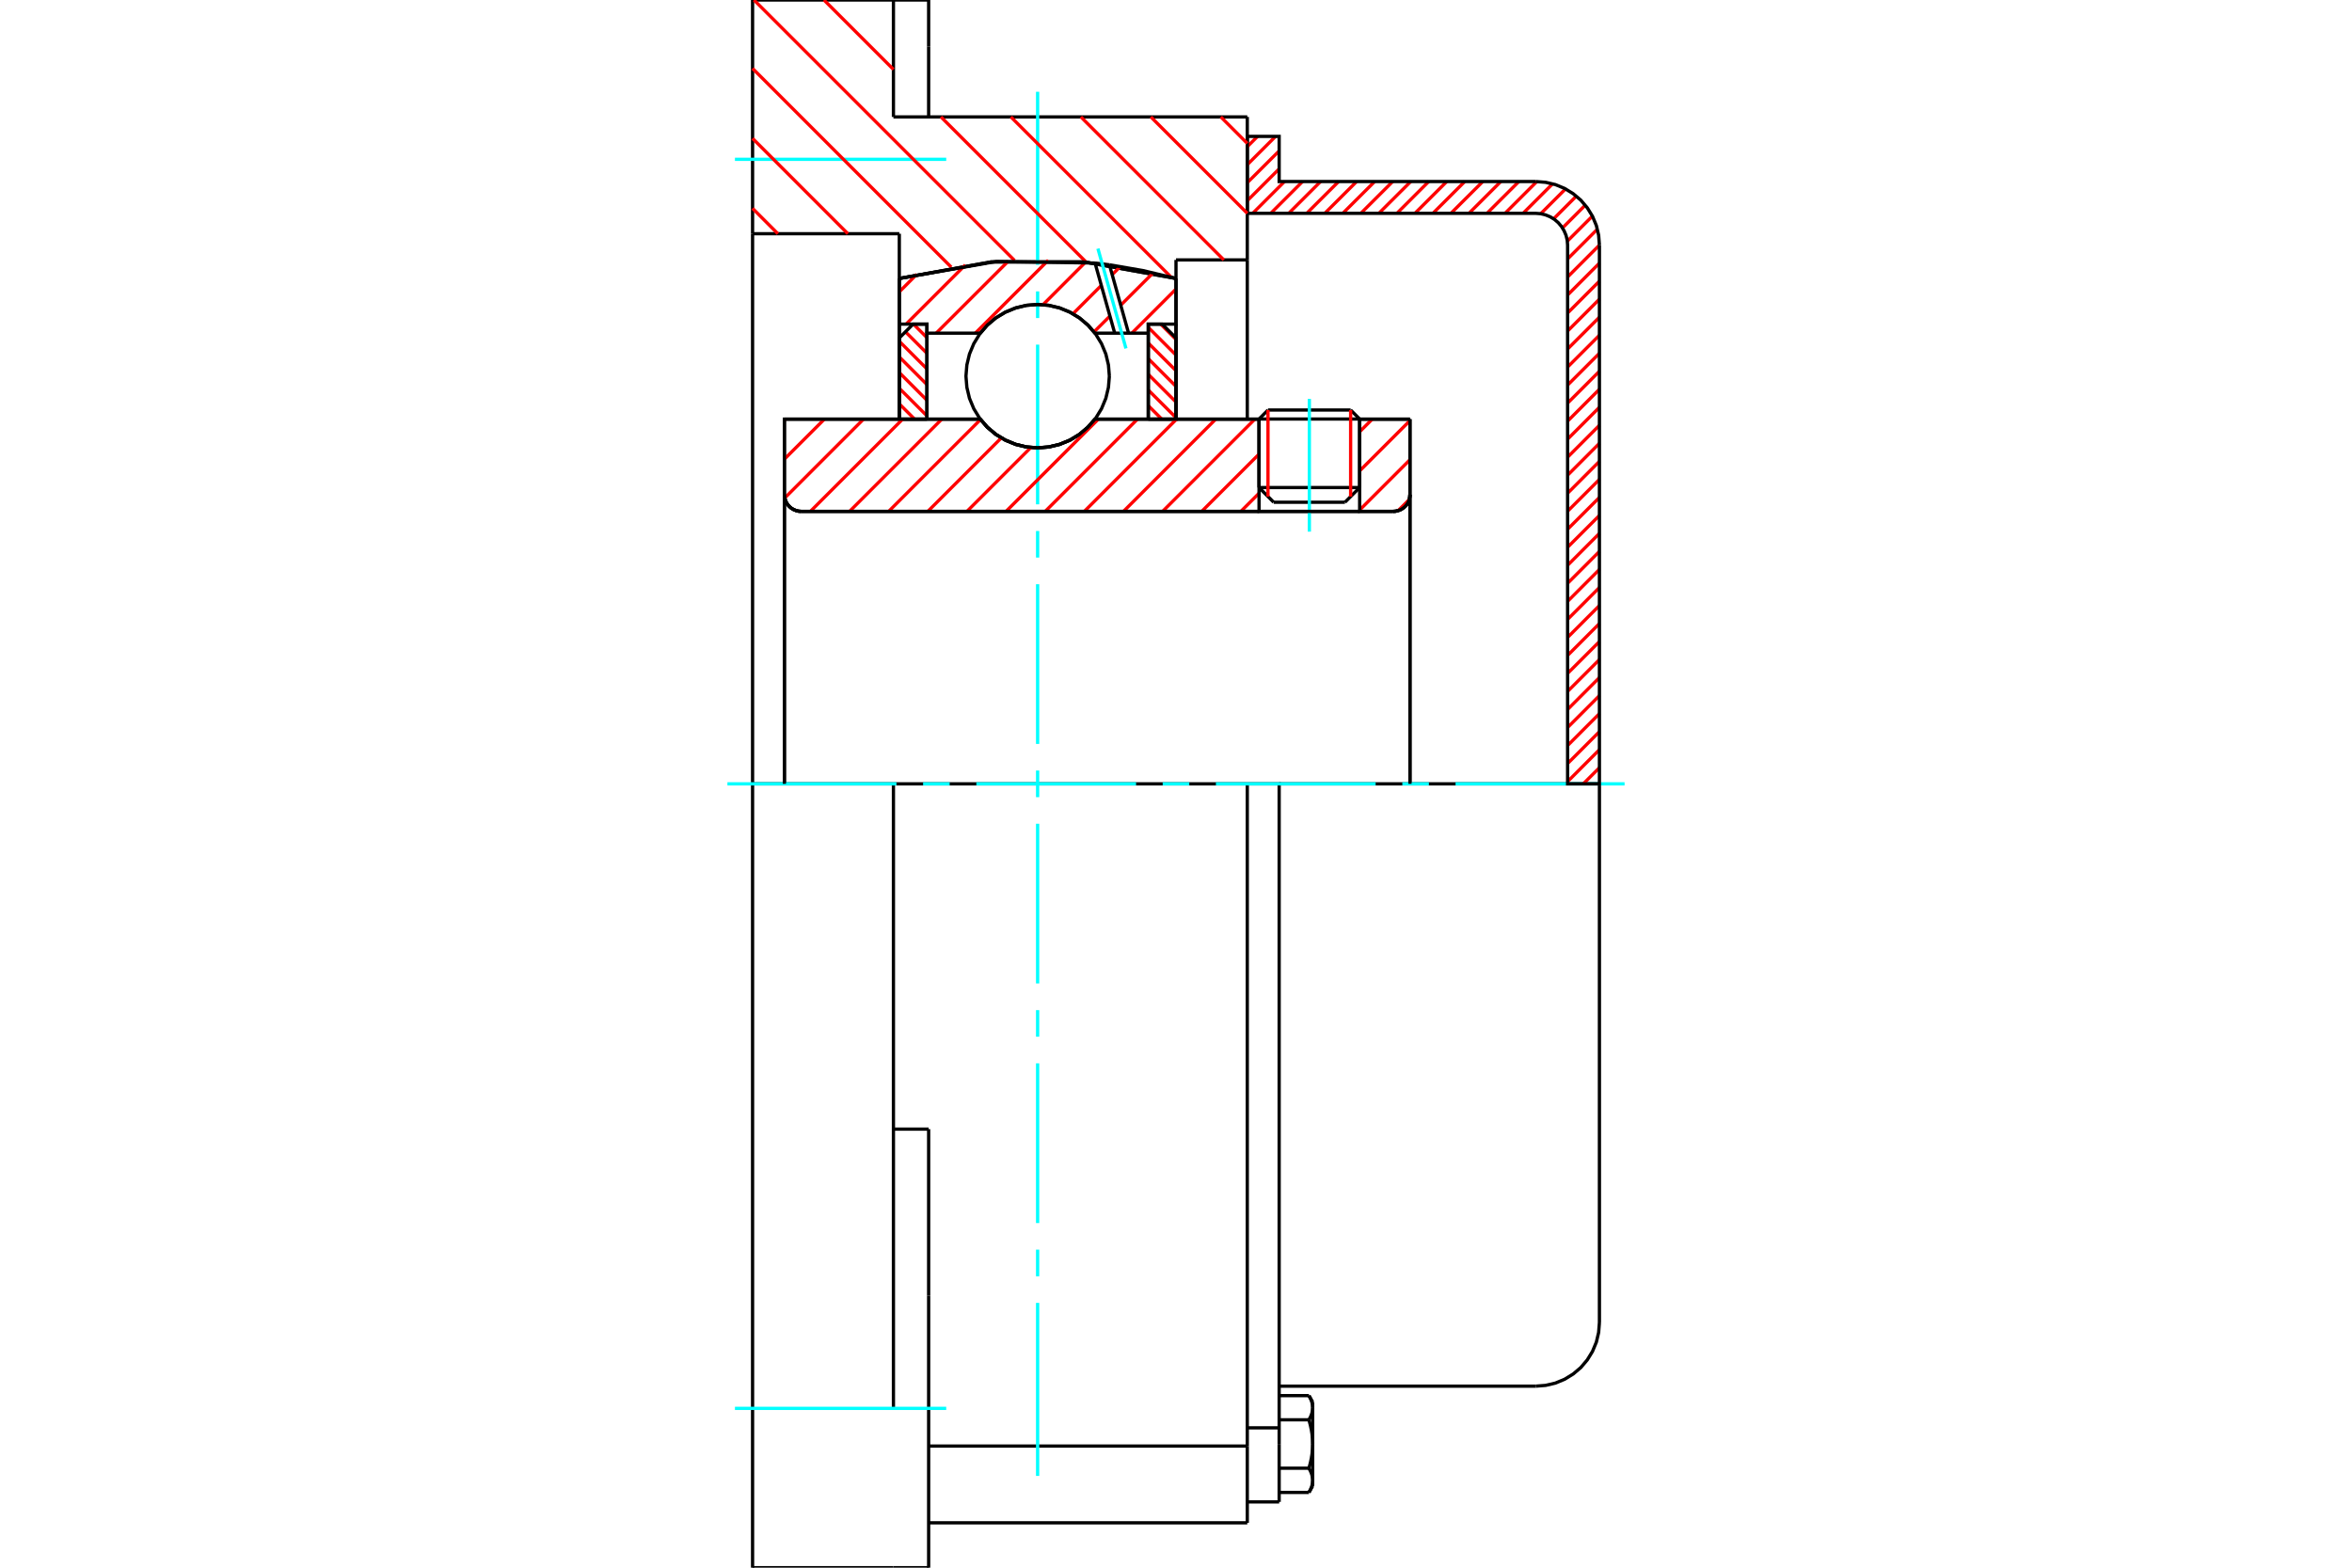 <?xml version="1.0" standalone="no"?>
<!DOCTYPE svg PUBLIC "-//W3C//DTD SVG 1.1//EN"
	"http://www.w3.org/Graphics/SVG/1.1/DTD/svg11.dtd">
<svg xmlns="http://www.w3.org/2000/svg" height="100%" width="100%" viewBox="0 0 36000 24000">
	<rect x="-1800" y="-1200" width="39600" height="26400" style="fill:#FFF"/>
	<g style="fill:none; fill-rule:evenodd" transform="matrix(1 0 0 1 0 0)">
		<g style="fill:none; stroke:#000; stroke-width:50; shape-rendering:geometricPrecision">
			<line x1="20811" y1="6415" x2="19271" y2="6415"/>
			<line x1="19408" y1="6277" x2="20673" y2="6277"/>
			<line x1="19271" y1="7464" x2="20811" y2="7464"/>
			<line x1="20586" y1="7689" x2="19495" y2="7689"/>
			<polyline points="21324,7829 21364,7826 21403,7816 21441,7801 21475,7780 21506,7754 21532,7723 21553,7689 21568,7652 21578,7612 21581,7572"/>
			<line x1="21581" y1="6417" x2="21581" y2="7572"/>
			<line x1="20811" y1="6417" x2="21581" y2="6417"/>
			<line x1="16760" y1="6417" x2="19271" y2="6417"/>
			<polyline points="15004,6417 15116,6544 15246,6653 15392,6740 15549,6804 15713,6843 15882,6856 16051,6843 16216,6804 16373,6740 16518,6653 16648,6544 16760,6417"/>
			<line x1="12006" y1="6417" x2="15004" y2="6417"/>
			<line x1="12006" y1="7572" x2="12006" y2="6417"/>
			<polyline points="12006,7572 12010,7612 12019,7652 12034,7689 12055,7723 12082,7754 12112,7780 12147,7801 12184,7816 12223,7826 12263,7829"/>
			<line x1="21324" y1="7829" x2="12263" y2="7829"/>
			<line x1="21581" y1="7572" x2="21581" y2="12000"/>
			<line x1="12006" y1="7572" x2="12006" y2="12000"/>
			<line x1="19408" y1="6277" x2="19271" y2="6415"/>
			<line x1="20811" y1="6415" x2="20673" y2="6277"/>
			<line x1="20586" y1="7689" x2="20811" y2="7464"/>
			<line x1="19271" y1="7464" x2="19495" y2="7689"/>
			<line x1="19271" y1="6415" x2="19271" y2="7464"/>
			<line x1="20811" y1="7464" x2="20811" y2="6415"/>
			<polyline points="21324,7829 21364,7826 21403,7816 21441,7801 21475,7780 21506,7754 21532,7723 21553,7689 21568,7652 21578,7612 21581,7572"/>
			<polyline points="12006,7572 12010,7612 12019,7652 12034,7689 12055,7723 12082,7754 12112,7780 12147,7801 12184,7816 12223,7826 12263,7829"/>
			<line x1="19091" y1="23313" x2="19091" y2="22138"/>
			<line x1="14214" y1="22138" x2="19091" y2="22138"/>
			<line x1="13675" y1="1790" x2="19091" y2="1790"/>
			<line x1="19091" y1="12000" x2="19091" y2="22138"/>
			<line x1="19091" y1="12000" x2="13675" y2="12000"/>
			<line x1="14214" y1="17286" x2="13675" y2="17286"/>
			<line x1="13675" y1="12000" x2="11519" y2="12000"/>
			<line x1="13765" y1="3578" x2="11519" y2="3578"/>
			<line x1="13765" y1="4263" x2="13765" y2="3578"/>
			<polyline points="18000,4263 16596,4010 15169,4010 13765,4263"/>
			<line x1="18000" y1="3979" x2="18000" y2="4263"/>
			<line x1="19091" y1="3979" x2="18000" y2="3979"/>
			<line x1="19091" y1="1790" x2="19091" y2="3979"/>
			<line x1="13675" y1="0" x2="13675" y2="1790"/>
			<line x1="11519" y1="0" x2="13675" y2="0"/>
			<line x1="11519" y1="3578" x2="11519" y2="0"/>
			<line x1="18000" y1="4263" x2="18000" y2="6417"/>
			<line x1="13765" y1="6417" x2="13765" y2="4263"/>
			<line x1="19091" y1="3979" x2="19091" y2="6417"/>
			<line x1="11519" y1="12000" x2="11519" y2="3578"/>
			<polyline points="11519,24000 11519,21561 11519,12000"/>
			<line x1="14214" y1="19837" x2="14214" y2="17286"/>
			<line x1="13675" y1="21561" x2="13675" y2="12000"/>
			<line x1="14214" y1="24000" x2="14214" y2="19837"/>
			<line x1="14214" y1="714" x2="14214" y2="0"/>
			<line x1="14214" y1="1790" x2="14214" y2="714"/>
			<line x1="11519" y1="24000" x2="13675" y2="24000"/>
			<line x1="14214" y1="23313" x2="19091" y2="23313"/>
			<line x1="14214" y1="0" x2="13675" y2="0"/>
			<line x1="13675" y1="24000" x2="14214" y2="24000"/>
			<line x1="19091" y1="21859" x2="19579" y2="21859"/>
			<line x1="19579" y1="22032" x2="19579" y2="21859"/>
			<line x1="19579" y1="22107" x2="19579" y2="22032"/>
			<line x1="19579" y1="22993" x2="19579" y2="22107"/>
			<polyline points="19579,21859 19579,12000 19091,12000"/>
			<polyline points="20035,21736 20038,21731 20041,21725 20044,21719 20047,21713 20050,21708 20053,21702 20056,21697 20058,21691 20061,21686 20063,21680 20065,21675 20068,21669 20070,21664 20072,21659 20074,21654 20075,21648 20077,21643 20079,21638 20080,21633 20082,21628 20083,21622 20084,21617 20085,21612 20086,21607 20087,21602 20088,21597 20089,21592 20090,21587 20090,21582 20091,21577 20091,21572 20092,21566 20092,21561 20092,21556 20092,21551"/>
			<polyline points="20092,22107 20092,22097 20092,22087 20092,22076 20091,22066 20091,22056 20090,22046 20090,22036 20089,22026 20088,22016 20087,22005 20086,21995 20085,21985 20084,21975 20083,21965 20082,21954 20080,21944 20079,21934 20077,21923 20075,21913 20074,21902 20072,21892 20070,21881 20068,21871 20065,21860 20063,21849 20061,21838 20058,21827 20056,21816 20053,21805 20050,21794 20047,21783 20044,21771 20041,21760 20038,21748 20035,21736"/>
			<line x1="20092" y1="21551" x2="20092" y2="22107"/>
			<polyline points="20092,22663 20092,22658 20092,22653 20092,22647 20091,22642 20091,22637 20090,22632 20090,22627 20089,22622 20088,22617 20087,22612 20086,22607 20085,22602 20084,22597 20083,22592 20082,22586 20080,22581 20079,22576 20077,22571 20075,22566 20074,22560 20072,22555 20070,22550 20068,22545 20065,22539 20063,22534 20061,22528 20058,22523 20056,22517 20053,22512 20050,22506 20047,22501 20044,22495 20041,22489 20038,22483 20035,22477"/>
			<line x1="20092" y1="22107" x2="20092" y2="22663"/>
			<polyline points="20035,22477 20038,22466 20041,22454 20044,22443 20047,22431 20050,22420 20053,22409 20056,22398 20058,22387 20061,22376 20063,22365 20065,22354 20068,22343 20070,22333 20072,22322 20074,22312 20075,22301 20077,22291 20079,22280 20080,22270 20082,22260 20083,22249 20084,22239 20085,22229 20086,22219 20087,22208 20088,22198 20089,22188 20090,22178 20090,22168 20091,22158 20091,22148 20092,22137 20092,22127 20092,22117 20092,22107"/>
			<line x1="20092" y1="22663" x2="20092" y2="22749"/>
			<polyline points="20035,22848 20038,22842 20041,22836 20044,22831 20047,22825 20050,22819 20053,22814 20056,22808 20058,22803 20061,22797 20063,22792 20065,22786 20068,22781 20070,22776 20072,22770 20074,22765 20075,22760 20077,22755 20079,22749 20080,22744 20082,22739 20083,22734 20084,22729 20085,22724 20086,22719 20087,22713 20088,22708 20089,22703 20090,22698 20090,22693 20091,22688 20091,22683 20092,22678 20092,22673 20092,22668 20092,22663"/>
			<polyline points="20092,21551 20092,21546 20092,21541 20092,21536 20091,21531 20091,21526 20090,21521 20090,21516 20089,21511 20088,21506 20087,21500 20086,21495 20085,21490 20084,21485 20083,21480 20082,21475 20080,21470 20079,21465 20077,21459 20075,21454 20074,21449 20072,21444 20070,21438 20068,21433 20065,21428 20063,21422 20061,21417 20058,21411 20056,21406 20053,21400 20050,21395 20047,21389 20044,21383 20041,21378 20038,21372 20035,21366"/>
			<line x1="20092" y1="21465" x2="20092" y2="21551"/>
			<line x1="19579" y1="22848" x2="20035" y2="22848"/>
			<line x1="19579" y1="22477" x2="20035" y2="22477"/>
			<line x1="19579" y1="21736" x2="20035" y2="21736"/>
			<line x1="19579" y1="21366" x2="20035" y2="21366"/>
			<polyline points="24481,12000 23506,12000 19579,12000"/>
			<line x1="24481" y1="20246" x2="24481" y2="12000"/>
			<line x1="19091" y1="22993" x2="19579" y2="22993"/>
			<line x1="20035" y1="22848" x2="20092" y2="22749"/>
			<line x1="20092" y1="21465" x2="20035" y2="21366"/>
			<polyline points="23506,21221 23658,21209 23807,21174 23949,21115 24079,21035 24196,20936 24295,20819 24375,20689 24434,20547 24469,20399 24481,20246"/>
			<line x1="19579" y1="21221" x2="23506" y2="21221"/>
		</g>
		<g style="fill:none; stroke:#0FF; stroke-width:50; shape-rendering:geometricPrecision">
			<line x1="20041" y1="8139" x2="20041" y2="6107"/>
			<line x1="15882" y1="22595" x2="15882" y2="19946"/>
			<line x1="15882" y1="19539" x2="15882" y2="19131"/>
			<line x1="15882" y1="18724" x2="15882" y2="16279"/>
			<line x1="15882" y1="15871" x2="15882" y2="15464"/>
			<line x1="15882" y1="15056" x2="15882" y2="12611"/>
			<line x1="15882" y1="12204" x2="15882" y2="11796"/>
			<line x1="15882" y1="11389" x2="15882" y2="8944"/>
			<line x1="15882" y1="8536" x2="15882" y2="8129"/>
			<line x1="15882" y1="7721" x2="15882" y2="5276"/>
			<line x1="15882" y1="4869" x2="15882" y2="4461"/>
			<line x1="15882" y1="4054" x2="15882" y2="1405"/>
			<line x1="11134" y1="12000" x2="13721" y2="12000"/>
			<line x1="14129" y1="12000" x2="14536" y2="12000"/>
			<line x1="14944" y1="12000" x2="17389" y2="12000"/>
			<line x1="17796" y1="12000" x2="18204" y2="12000"/>
			<line x1="18611" y1="12000" x2="21056" y2="12000"/>
			<line x1="21464" y1="12000" x2="21871" y2="12000"/>
			<line x1="22279" y1="12000" x2="24866" y2="12000"/>
			<line x1="11249" y1="2439" x2="14483" y2="2439"/>
			<line x1="11249" y1="21561" x2="14483" y2="21561"/>
		</g>
		<g style="fill:none; stroke:#F00; stroke-width:50; shape-rendering:geometricPrecision">
			<line x1="24481" y1="11753" x2="24234" y2="12000"/>
			<line x1="24481" y1="11477" x2="23994" y2="11965"/>
			<line x1="24481" y1="11201" x2="23994" y2="11689"/>
			<line x1="24481" y1="10925" x2="23994" y2="11413"/>
			<line x1="24481" y1="10649" x2="23994" y2="11137"/>
			<line x1="24481" y1="10373" x2="23994" y2="10861"/>
			<line x1="24481" y1="10098" x2="23994" y2="10585"/>
			<line x1="24481" y1="9822" x2="23994" y2="10309"/>
			<line x1="24481" y1="9546" x2="23994" y2="10034"/>
			<line x1="24481" y1="9270" x2="23994" y2="9758"/>
			<line x1="24481" y1="8994" x2="23994" y2="9482"/>
			<line x1="24481" y1="8718" x2="23994" y2="9206"/>
			<line x1="24481" y1="8442" x2="23994" y2="8930"/>
			<line x1="24481" y1="8166" x2="23994" y2="8654"/>
			<line x1="24481" y1="7891" x2="23994" y2="8378"/>
			<line x1="24481" y1="7615" x2="23994" y2="8102"/>
			<line x1="24481" y1="7339" x2="23994" y2="7826"/>
			<line x1="24481" y1="7063" x2="23994" y2="7551"/>
			<line x1="24481" y1="6787" x2="23994" y2="7275"/>
			<line x1="24481" y1="6511" x2="23994" y2="6999"/>
			<line x1="24481" y1="6235" x2="23994" y2="6723"/>
			<line x1="24481" y1="5959" x2="23994" y2="6447"/>
			<line x1="24481" y1="5683" x2="23994" y2="6171"/>
			<line x1="24481" y1="5408" x2="23994" y2="5895"/>
			<line x1="24481" y1="5132" x2="23994" y2="5619"/>
			<line x1="24481" y1="4856" x2="23994" y2="5343"/>
			<line x1="24481" y1="4580" x2="23994" y2="5068"/>
			<line x1="24481" y1="4304" x2="23994" y2="4792"/>
			<line x1="24481" y1="4028" x2="23994" y2="4516"/>
			<line x1="24481" y1="3752" x2="23994" y2="4240"/>
			<line x1="24450" y1="3508" x2="23994" y2="3964"/>
			<line x1="24373" y1="3309" x2="23990" y2="3692"/>
			<line x1="24264" y1="3141" x2="23916" y2="3490"/>
			<line x1="24128" y1="3002" x2="23779" y2="3351"/>
			<line x1="23962" y1="2892" x2="23582" y2="3272"/>
			<line x1="23764" y1="2814" x2="23312" y2="3266"/>
			<line x1="23523" y1="2779" x2="23036" y2="3266"/>
			<line x1="23248" y1="2779" x2="22760" y2="3266"/>
			<line x1="22972" y1="2779" x2="22484" y2="3266"/>
			<line x1="22696" y1="2779" x2="22208" y2="3266"/>
			<line x1="22420" y1="2779" x2="21932" y2="3266"/>
			<line x1="22144" y1="2779" x2="21657" y2="3266"/>
			<line x1="21868" y1="2779" x2="21381" y2="3266"/>
			<line x1="21593" y1="2779" x2="21105" y2="3266"/>
			<line x1="21317" y1="2779" x2="20829" y2="3266"/>
			<line x1="21041" y1="2779" x2="20553" y2="3266"/>
			<line x1="20765" y1="2779" x2="20277" y2="3266"/>
			<line x1="20489" y1="2779" x2="20001" y2="3266"/>
			<line x1="20213" y1="2779" x2="19725" y2="3266"/>
			<line x1="19937" y1="2779" x2="19450" y2="3266"/>
			<line x1="19661" y1="2779" x2="19174" y2="3266"/>
			<line x1="19579" y1="2585" x2="19091" y2="3073"/>
			<line x1="19579" y1="2310" x2="19091" y2="2797"/>
			<line x1="19524" y1="2088" x2="19091" y2="2521"/>
			<line x1="19249" y1="2088" x2="19091" y2="2245"/>
		</g>
		<g style="fill:none; stroke:#000; stroke-width:50; shape-rendering:geometricPrecision">
			<polyline points="19091,3266 19091,2088 19579,2088 19579,2779 23506,2779"/>
			<polyline points="24481,3754 24469,3601 24434,3453 24375,3311 24295,3181 24196,3064 24079,2965 23949,2885 23807,2826 23658,2791 23506,2779"/>
			<polyline points="24481,3754 24481,12000 23994,12000 23994,3754 23988,3678 23970,3603 23940,3533 23900,3467 23851,3409 23793,3359 23727,3319 23657,3290 23582,3272 23506,3266 19091,3266"/>
		</g>
		<g style="fill:none; stroke:#F00; stroke-width:50; shape-rendering:geometricPrecision">
			<line x1="18686" y1="1790" x2="19091" y2="2195"/>
			<line x1="17615" y1="1790" x2="19091" y2="3266"/>
			<line x1="16544" y1="1790" x2="18732" y2="3979"/>
			<line x1="15473" y1="1790" x2="17929" y2="4246"/>
			<line x1="12612" y1="0" x2="13675" y2="1063"/>
			<line x1="14402" y1="1790" x2="16628" y2="4016"/>
			<line x1="11541" y1="0" x2="15528" y2="3987"/>
			<line x1="11519" y1="1048" x2="14560" y2="4090"/>
			<line x1="11519" y1="2119" x2="12977" y2="3578"/>
			<line x1="11519" y1="3190" x2="11906" y2="3578"/>
		</g>
		<g style="fill:none; stroke:#000; stroke-width:50; shape-rendering:geometricPrecision">
			<polyline points="18000,4263 16596,4010 15169,4010 13765,4263"/>
		</g>
		<g style="fill:none; stroke:#F00; stroke-width:50; shape-rendering:geometricPrecision">
			<line x1="20673" y1="6277" x2="20673" y2="7602"/>
			<line x1="19408" y1="7602" x2="19408" y2="6277"/>
			<line x1="13765" y1="6183" x2="13999" y2="6417"/>
			<line x1="13765" y1="5944" x2="14188" y2="6367"/>
			<line x1="13765" y1="5704" x2="14188" y2="6128"/>
			<line x1="13765" y1="5464" x2="14188" y2="5888"/>
			<line x1="13765" y1="5225" x2="14188" y2="5648"/>
			<line x1="13859" y1="5080" x2="14188" y2="5409"/>
			<line x1="13981" y1="4962" x2="14188" y2="5169"/>
		</g>
		<g style="fill:none; stroke:#000; stroke-width:50; shape-rendering:geometricPrecision">
			<polyline points="14188,6417 14188,4962 13976,4962 13765,5174 13765,6417 14188,6417"/>
		</g>
		<g style="fill:none; stroke:#F00; stroke-width:50; shape-rendering:geometricPrecision">
			<line x1="17766" y1="4962" x2="18000" y2="5196"/>
			<line x1="17576" y1="5012" x2="18000" y2="5436"/>
			<line x1="17576" y1="5252" x2="18000" y2="5675"/>
			<line x1="17576" y1="5491" x2="18000" y2="5915"/>
			<line x1="17576" y1="5731" x2="18000" y2="6155"/>
			<line x1="17576" y1="5971" x2="18000" y2="6394"/>
			<line x1="17576" y1="6210" x2="17783" y2="6417"/>
		</g>
		<g style="fill:none; stroke:#000; stroke-width:50; shape-rendering:geometricPrecision">
			<polyline points="17576,6417 17576,4962 17788,4962 18000,5174 18000,6417 17576,6417"/>
			<polyline points="16980,5759 16966,5587 16926,5420 16860,5261 16770,5114 16658,4983 16527,4871 16381,4781 16221,4715 16054,4675 15882,4661 15711,4675 15543,4715 15384,4781 15237,4871 15106,4983 14995,5114 14905,5261 14839,5420 14799,5587 14785,5759 14799,5930 14839,6098 14905,6257 14995,6404 15106,6535 15237,6646 15384,6736 15543,6802 15711,6843 15882,6856 16054,6843 16221,6802 16381,6736 16527,6646 16658,6535 16770,6404 16860,6257 16926,6098 16966,5930 16980,5759"/>
		</g>
		<g style="fill:none; stroke:#F00; stroke-width:50; shape-rendering:geometricPrecision">
			<line x1="18000" y1="4425" x2="17325" y2="5100"/>
			<line x1="17648" y1="4179" x2="17154" y2="4672"/>
			<line x1="16989" y1="4838" x2="16745" y2="5081"/>
			<line x1="17146" y1="4082" x2="17023" y2="4205"/>
			<line x1="16857" y1="4370" x2="16423" y2="4804"/>
			<line x1="16613" y1="4015" x2="15964" y2="4665"/>
			<line x1="16045" y1="3984" x2="14929" y2="5100"/>
			<line x1="15436" y1="3995" x2="14330" y2="5100"/>
			<line x1="14775" y1="4056" x2="13869" y2="4962"/>
			<line x1="14034" y1="4198" x2="13765" y2="4468"/>
		</g>
		<g style="fill:none; stroke:#000; stroke-width:50; shape-rendering:geometricPrecision">
			<polyline points="13765,6417 13765,4962 13765,4263"/>
			<polyline points="16761,4027 15252,4003 13765,4263"/>
			<polyline points="16981,4054 16871,4040 16761,4027"/>
			<polyline points="18000,4263 17494,4142 16981,4054"/>
			<polyline points="18000,4263 18000,4962 17576,4962 17576,5100 17576,6417"/>
			<polyline points="17576,5100 17274,5100 17062,5100 16760,5100 16648,4973 16518,4864 16373,4777 16216,4713 16051,4674 15882,4661 15713,4674 15549,4713 15392,4777 15246,4864 15116,4973 15004,5100 14188,5100 14188,6417"/>
			<polyline points="14188,5100 14188,4962 13765,4962"/>
			<line x1="18000" y1="4962" x2="18000" y2="6417"/>
		</g>
		<g style="fill:none; stroke:#0FF; stroke-width:50; shape-rendering:geometricPrecision">
			<line x1="17234" y1="5334" x2="16805" y2="3806"/>
		</g>
		<g style="fill:none; stroke:#000; stroke-width:50; shape-rendering:geometricPrecision">
			<line x1="17062" y1="5100" x2="16761" y2="4027"/>
			<line x1="17274" y1="5100" x2="16981" y2="4054"/>
		</g>
		<g style="fill:none; stroke:#F00; stroke-width:50; shape-rendering:geometricPrecision">
			<line x1="21569" y1="7649" x2="21401" y2="7817"/>
			<line x1="21581" y1="7038" x2="20811" y2="7808"/>
			<line x1="21581" y1="6439" x2="20811" y2="7209"/>
			<line x1="21004" y1="6417" x2="20811" y2="6610"/>
			<line x1="19271" y1="7551" x2="18993" y2="7829"/>
			<line x1="19271" y1="6952" x2="18394" y2="7829"/>
			<line x1="19207" y1="6417" x2="17795" y2="7829"/>
			<line x1="18608" y1="6417" x2="17196" y2="7829"/>
			<line x1="18009" y1="6417" x2="16597" y2="7829"/>
			<line x1="17410" y1="6417" x2="15998" y2="7829"/>
			<line x1="16811" y1="6417" x2="15399" y2="7829"/>
			<line x1="15778" y1="6851" x2="14800" y2="7829"/>
			<line x1="15326" y1="6704" x2="14201" y2="7829"/>
			<line x1="15009" y1="6422" x2="13602" y2="7829"/>
			<line x1="14415" y1="6417" x2="13003" y2="7829"/>
			<line x1="13816" y1="6417" x2="12404" y2="7829"/>
			<line x1="13217" y1="6417" x2="12012" y2="7623"/>
			<line x1="12618" y1="6417" x2="12006" y2="7029"/>
			<line x1="12019" y1="6417" x2="12006" y2="6430"/>
		</g>
		<g style="fill:none; stroke:#000; stroke-width:50; shape-rendering:geometricPrecision">
			<line x1="21581" y1="12000" x2="21581" y2="6417"/>
			<polyline points="21324,7829 21364,7826 21403,7816 21441,7801 21475,7780 21506,7754 21532,7723 21553,7689 21568,7652 21578,7612 21581,7572"/>
			<polyline points="21324,7829 20811,7829 20811,6417"/>
			<polyline points="20811,7829 19271,7829 19271,6417"/>
			<line x1="19271" y1="7829" x2="12263" y2="7829"/>
			<polyline points="12006,7572 12010,7612 12019,7652 12034,7689 12055,7723 12082,7754 12112,7780 12147,7801 12184,7816 12223,7826 12263,7829"/>
			<polyline points="12006,7572 12006,6417 12430,6417 15004,6417 15116,6544 15246,6653 15392,6740 15549,6804 15713,6843 15882,6856 16051,6843 16216,6804 16373,6740 16518,6653 16648,6544 16760,6417 19271,6417"/>
			<line x1="20811" y1="6417" x2="21581" y2="6417"/>
			<line x1="12006" y1="12000" x2="12006" y2="7572"/>
		</g>
	</g>
</svg>
